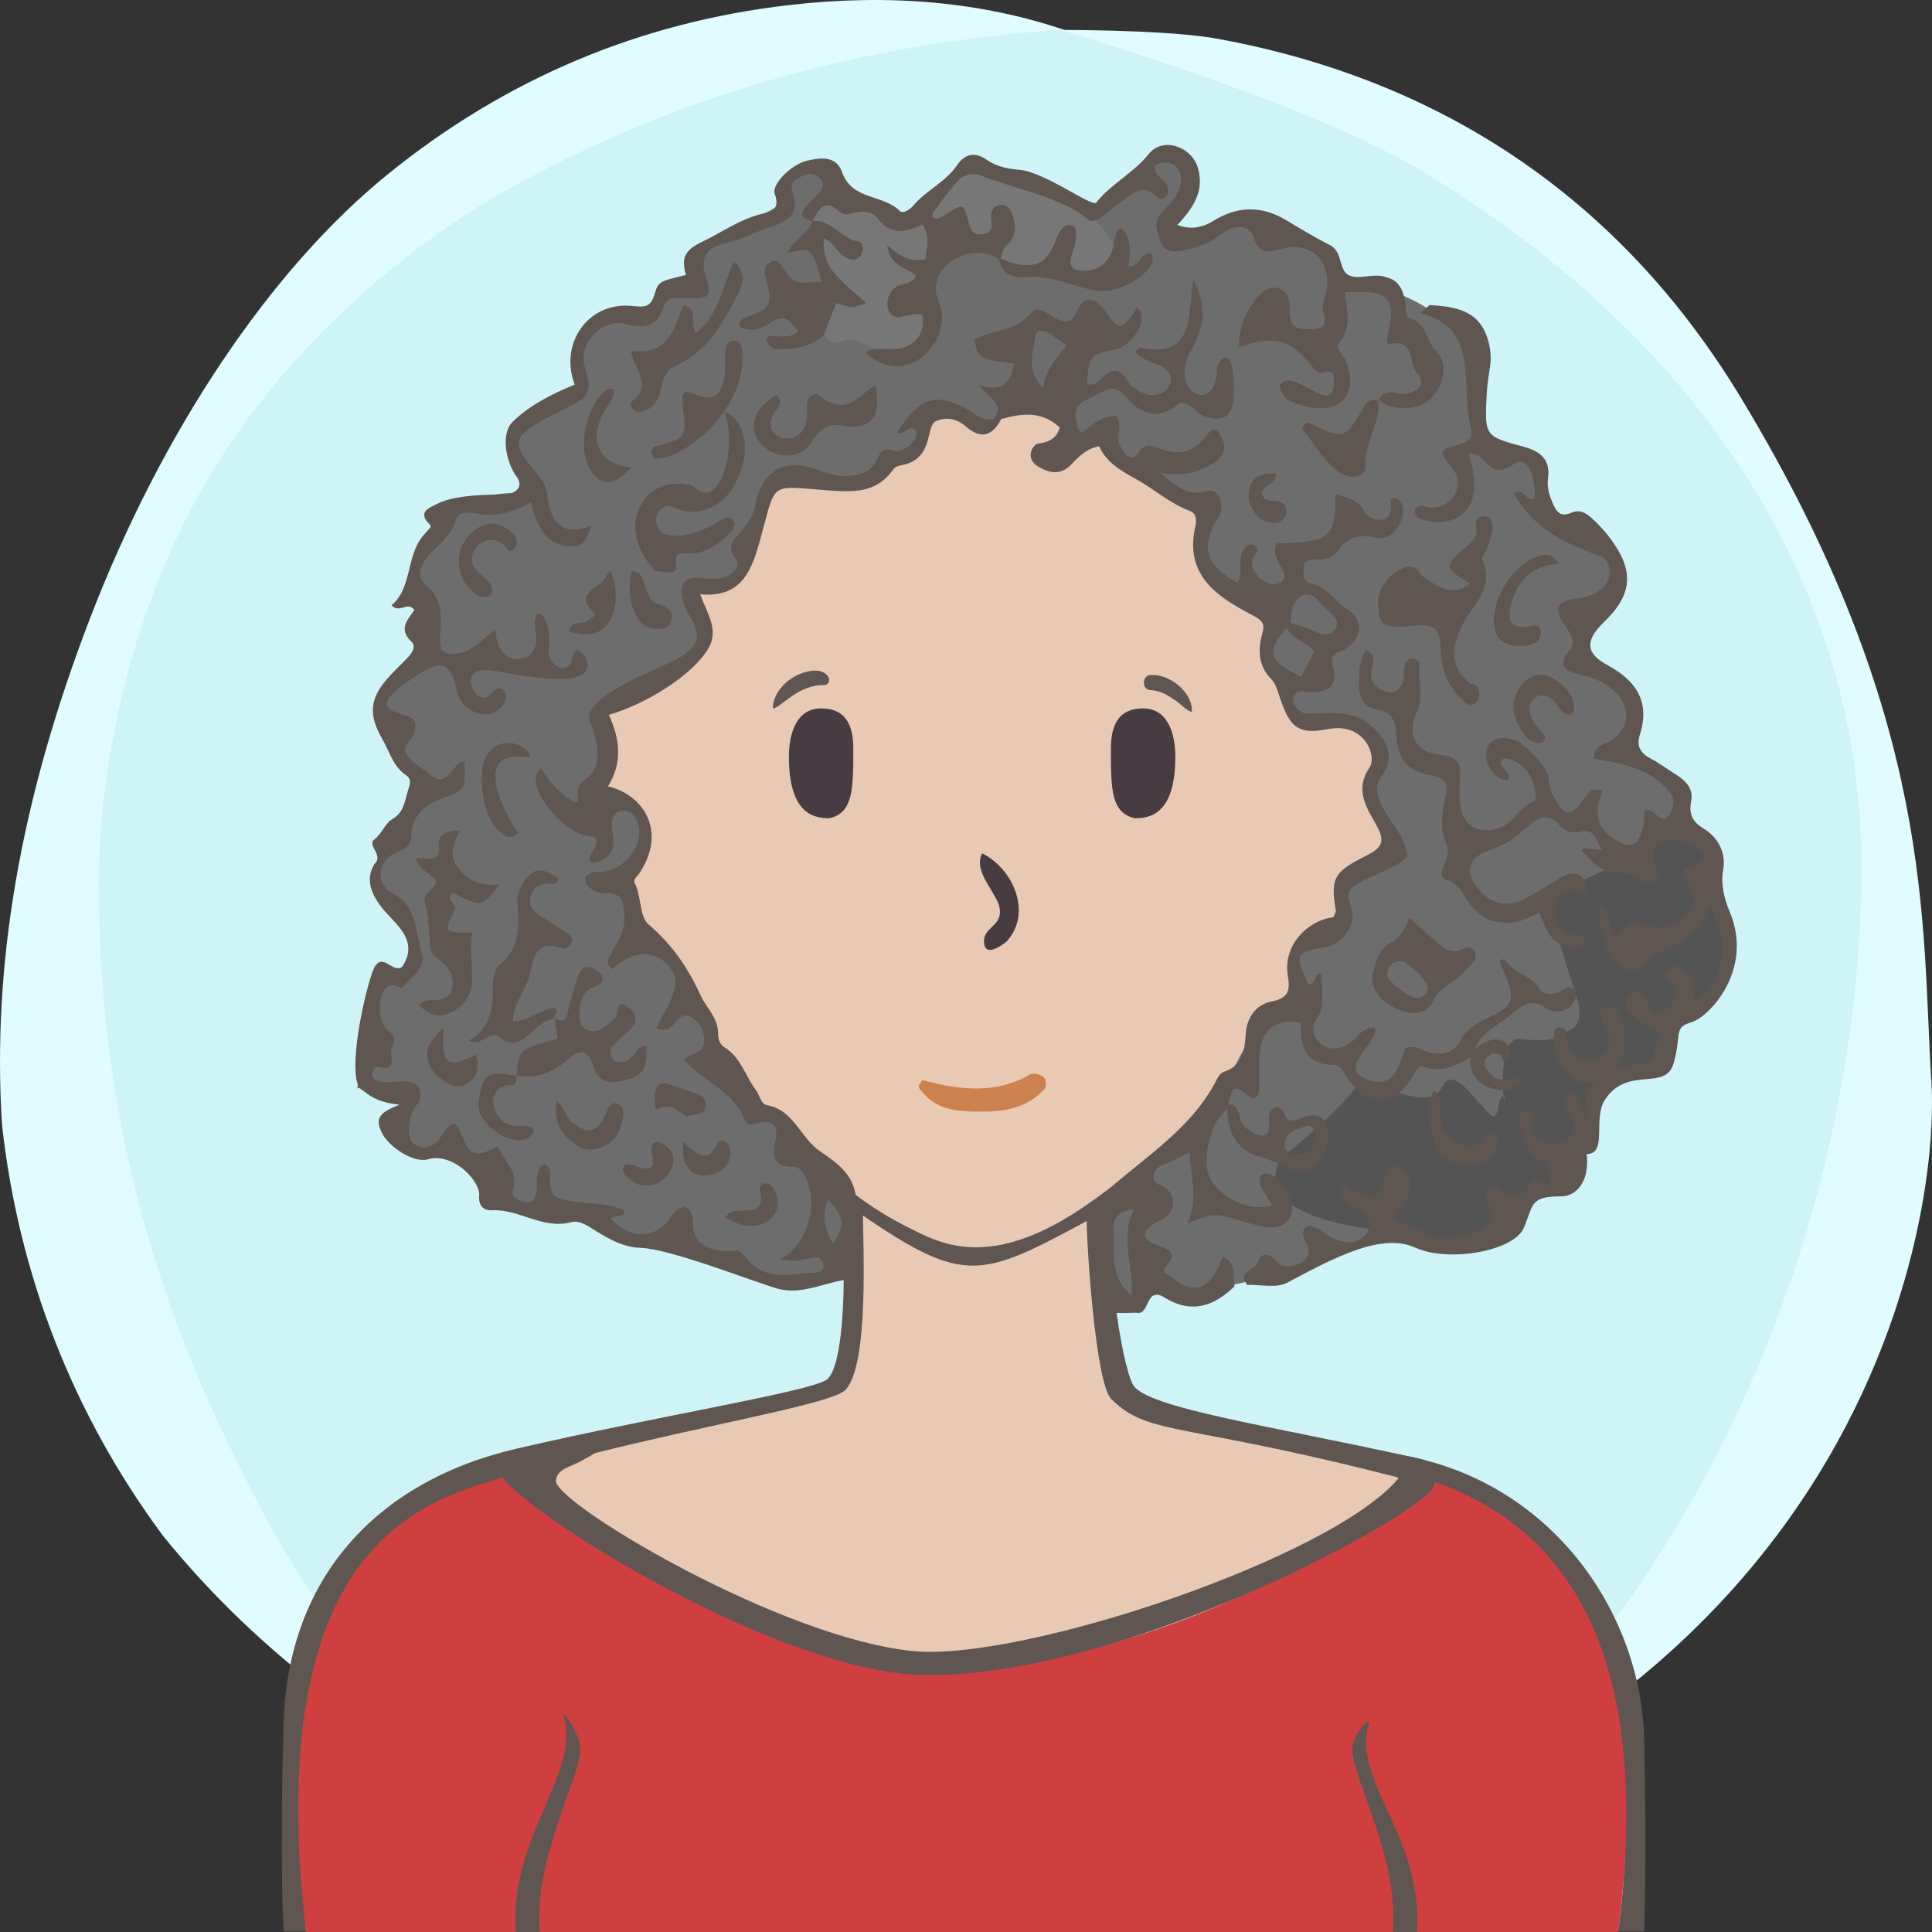 <?xml version="1.0" encoding="UTF-8"?><svg width="240" height="240" viewBox="0 0 240 240" version="1.1" xmlns="http://www.w3.org/2000/svg" xmlns:xlink="http://www.w3.org/1999/xlink"><rect x="0" y="0" width="240" height="240" fill="#333333" stroke="none"/><defs><path id="bg-layer-1" d="M239.919,134.308 C241.162,153.816 229.215,227.784 119.966,239.778 C107.376,240.801 91.116,238.421 73.512,229.716 L70.166,227.784 C48.166,217.709 32.063,205.380 20.226,190.756 C9.026,175.619 2.295,158.277 0.250,139.719 C-0.993,120.210 2.363,99.697 11.237,76.672 C20.110,53.648 33.526,33.512 48.192,21.632 C62.859,9.752 79.517,2.745 98.132,0.616 C110.542,-0.803 121.903,0.229 132.215,3.714 C141.256,3.779 147.637,4.153 151.360,4.836 C172.633,8.738 198.376,19.798 216.309,49.488 C240.530,89.588 238.676,114.799 239.919,134.308 Z"></path><path id="bg-layer-2" d="M131.682,3.697 C153.137,10.258 168.153,16.128 176.728,21.308 C212.772,43.078 231.222,74.142 231.222,107.547 C231.222,140.935 219.745,176.053 199.239,203.013 C194.350,209.441 186.113,217.023 174.529,225.761 C152.192,235.106 134.015,239.778 120,239.778 C105.985,239.778 88.750,235.544 68.294,227.074 C60.428,221.353 55.199,217.218 52.607,214.671 C39.783,202.071 33.301,189.660 27.998,178.611 C17.633,157.012 12.278,134.629 12.278,109.879 C12.278,96.555 15.529,77.178 25.631,59.817 C34.294,44.927 48.652,31.630 62.877,23.647 C83.417,12.120 106.352,5.470 131.682,3.697 Z"></path></defs><title>Beste Freundin gesucht</title><desc>Profilbild</desc><g id="beste-freundin-gesucht" stroke="none" stroke-width="1" fill="none" fill-rule="evenodd"><g fill="none" fill-rule="evenodd"><use fill="#E0FCFF" xlink:href="#bg-layer-1"></use><use fill="#CEF4F8" xlink:href="#bg-layer-2"></use></g><path d="M204.239,215.941 C203.891,200.941 193.503,185.068 175.905,181.120 C158.308,177.171 142.239,174.941 140.711,171.961 C139.183,168.980 137.239,154.941 138.239,149.941 C149.731,142.039 161.239,128.941 167.466,115.759 C172.494,112.941 175.264,105.123 177.239,97.941 C179.215,90.759 178.060,83.439 172.494,83.439 L170.239,83.439 C170.239,83.439 169.035,73.328 167.239,67.941 C157.239,42.941 134.606,34.061 111.622,37.832 C98.694,40.346 77.146,52.555 73.017,75.720 C72.657,78.413 72.298,84.337 72.298,84.337 C72.298,84.337 69.964,83.800 68.887,84.337 C63.239,86.941 65.239,94.941 66.239,98.941 C68.574,105.820 71.239,109.941 76.787,114.862 C83.239,126.941 91.311,140.604 104.239,149.941 C105.239,155.941 105.049,169.903 102.644,171.422 C100.239,172.941 81.859,175.863 64.239,179.941 C46.620,184.019 35.778,196.163 35.239,213.941 C34.701,231.719 35.239,239.941 35.239,239.941 L201.239,239.941 L204.239,239.941 C204.239,239.941 204.588,230.941 204.239,215.941 Z" fill="#5F5551"></path><path d="M178,184.678 C147,176.356 143,178.678 138.056,173.804 C136.106,171.881 135,154.910 135,151.678 C122,158.678 119.866,159.678 107.197,151 C107.197,154.412 108,169.678 105,172.678 C102,175.678 57,181.322 48,191 C40.647,198.907 38,207.406 38,217.678 C38,220.336 38,239.678 38,239.678 L169.291,239.792 L201,239.819 C201,239.819 209,193 178,184.678 Z" fill="#e8c9b4"></path><path d="M79.505,112.314 C70.505,110.386 66.505,94.314 68.505,88.314 C69.505,85.607 75.616,87.582 75.616,87.582 C75.616,87.582 75.725,70.427 83.505,60.314 C93.505,47.314 108.108,40 122.841,40 C134.505,40 141.654,43.413 150.505,49.314 C168.505,61.314 168.809,87.942 168.809,87.942 C168.809,87.942 171.148,87.176 172.580,87.044 C180.505,86.314 172.580,112.314 165.936,113.261 C159.505,128.314 148.169,140.314 135.505,149.314 C122.841,158.314 116.505,154.314 112.505,152.314 C96.505,144.314 79.505,119.314 79.505,112.314 Z" fill="#e8c9b4"></path><path d="M67.087,240.446 C66.087,231.446 72.087,220.943 72.087,217.446 C72.087,215.446 69.667,211.976 70.087,213.446 C72.087,220.446 63.087,228.446 64.087,240.446 L67.087,240.446 Z" fill="#5F5551"></path><path d="M171.078,240.446 C170.078,231.446 176.078,220.943 176.078,217.446 C176.078,215.446 173.658,212.976 174.078,214.446 C176.078,221.446 167.078,228.446 168.078,240.446 L171.078,240.446 Z" fill="#5F5551" transform="translate(172.039, 227.223) scale(-1, 1) translate(-172.039, -227.223) "></path><path d="M141,101.648 C138,101 138,98 138,93 C138,90 139,88 142,88 C145,88 146,91 146,94 C146,101 143,101.648 141,101.648 Z" fill="#463C42"></path><path d="M101,101.648 C98,101 98,98 98,93 C98,90 99,88 102,88 C105,88 106,91 106,94 C106,101 103,101.648 101,101.648 Z" fill="#463C42" transform="translate(102.000, 94.824) scale(-1, 1) translate(-102.000, -94.824) "></path><path d="M128.004,133.448 C128.363,133.267 129.261,133.448 129.620,133.807 C129.980,133.985 129.980,134.883 129.800,135.244 C127.645,137.576 124.944,138.084 122.222,138.084 C119.500,138.084 116.512,138.115 114.537,135.603 C113.687,134.698 114.358,134.883 114.537,134.165 C119.206,135.422 123.695,135.960 128.004,133.448 Z" fill="#CC814E"></path><path d="M125,117 C124.252,117.573 122.234,119 122.234,116.888 C122.234,115 125,115 124,112.162 C123,110 121,108 122,106 C126,108 128.252,113.573 125,117 Z" fill="#463C42"></path><path d="M100.973,83.320 C101.710,83.254 102.321,83.442 102.719,83.848 C103.146,84.288 103.098,84.947 102.499,85.101 C99,85.000 96.984,88.001 96,88.000 C96.014,85.769 98.380,83.547 100.973,83.320 Z" fill="#5F5551"></path><path d="M142.774,85.917 C141.701,85.858 141.721,84.008 142.907,84.035 C145.299,83.758 148.242,85.917 148.242,88.175 C147.625,88.098 146.613,87.211 146.076,86.920 C144.803,86.229 144.124,85.876 142.774,85.917 Z" fill="#5F5551" transform="translate(145.117, 86.093) rotate(5.000) translate(-145.117, -86.093) "></path><g><path d="M64,183 C56,186 32,188 38,240 L201,240 C205,209.333 197.333,190.667 178,184 C160,197.333 141.667,205 123,207 C104.333,209 84.667,201 64,183 Z" fill="#d03f3f"></path><path d="M166,180.248 C169.426,180.392 171.678,181.920 173.742,183.619 C165.579,193.486 127.023,206.415 113.468,205.106 C97.206,203.537 69.796,187.256 69.050,184.067 C69.068,182.422 70.905,182.274 72.372,181.384 C73.326,180.803 74.721,180.457 74.556,178.868 C73.523,178.072 61.315,181.395 62.074,183.000 C64.201,187.490 97.523,208.385 115.520,208.071 C137.101,208.118 167.443,192.929 175.574,186.961 C178.599,184.741 178.910,184.628 177,181.384 C173.555,180.373 168.898,180.197 166,180.248 Z" fill="#5F5551"></path><path d="M67.078,240.353 C66.078,231.353 72.078,220.850 72.078,217.353 C72.078,215.353 69.658,211.883 70.078,213.353 C72.078,220.353 63.078,228.353 64.078,240.353 L67.078,240.353 Z" fill="#5F5551"></path><path d="M171.069,240.353 C170.069,231.353 176.069,220.850 176.069,217.353 C176.069,215.353 173.649,212.883 174.069,214.353 C176.069,221.353 167.069,228.353 168.069,240.353 L171.069,240.353 Z" fill="#5F5551" transform="translate(172.030, 227.130) scale(-1, 1) translate(-172.030, -227.130) "></path></g><g><path d="M75.409,118.208 C74.641,118.208 73.3,117.840 72.955,115.371 C72.842,113.582 72.968,111.758 73.315,110.023 C73.433,109.418 73.754,107.813 75.384,107.813 C76.181,107.845 76.768,108.160 77.132,108.703 C77.495,109.247 77.577,109.935 77.360,110.593 C76.841,112.161 77.037,113.740 77.299,115.356 C77.383,115.860 77.440,116.811 76.896,117.514 C76.577,117.930 76.117,118.168 75.568,118.202 L75.409,118.208 Z" fill="#AFAFAF"></path><path d="M75.385,106.876 L75.385,106.876 C74.301,106.876 72.907,107.387 72.420,109.834 C72.059,111.651 71.926,113.560 72.039,115.356 L72.043,115.429 L72.053,115.502 C72.524,118.881 74.739,119.146 75.409,119.146 C75.478,119.146 75.551,119.144 75.622,119.138 C76.427,119.087 77.133,118.716 77.611,118.097 C78.177,117.366 78.385,116.337 78.199,115.199 C77.947,113.650 77.773,112.257 78.224,110.896 C78.531,109.966 78.403,108.947 77.883,108.171 C77.361,107.389 76.498,106.917 75.516,106.877 L75.480,106.877 L75.385,106.876 Z M75.385,108.751 C75.405,108.751 75.423,108.751 75.445,108.752 C76.348,108.790 76.735,109.568 76.496,110.292 C75.916,112.051 76.113,113.761 76.400,115.508 C76.525,116.273 76.398,117.211 75.511,117.267 C75.476,117.271 75.442,117.271 75.409,117.271 C74.464,117.271 74.020,116.399 73.860,115.238 C73.761,113.656 73.869,111.914 74.206,110.209 C74.347,109.510 74.537,108.751 75.385,108.751 L75.385,108.751 Z" fill="#5F5551"></path><path d="M170.525,118.202 C169.976,118.167 169.516,117.929 169.195,117.514 C168.653,116.811 168.709,115.861 168.791,115.354 C169.056,113.740 169.249,112.161 168.731,110.594 C168.514,109.934 168.598,109.246 168.961,108.704 C169.324,108.160 169.912,107.845 170.610,107.815 L170.614,107.815 C172.338,107.815 172.658,109.418 172.778,110.022 C173.123,111.756 173.249,113.582 173.143,115.298 C172.793,117.839 171.452,118.208 170.682,118.208 L170.525,118.202 Z" fill="#AFAFAF"></path><path d="M170.706,106.876 L170.670,106.876 L170.577,106.877 C169.595,106.917 168.730,107.389 168.209,108.171 C167.689,108.947 167.561,109.966 167.867,110.896 C168.318,112.257 168.147,113.650 167.893,115.199 C167.707,116.337 167.915,117.366 168.480,118.097 C168.959,118.716 169.665,119.087 170.467,119.138 C170.542,119.144 170.613,119.146 170.683,119.146 C171.352,119.146 173.567,118.881 174.038,115.502 L174.049,115.429 L174.053,115.356 C174.166,113.560 174.033,111.651 173.671,109.834 C173.184,107.387 171.790,106.876 170.706,106.876 M170.706,108.751 C171.555,108.751 171.745,109.510 171.885,110.209 C172.223,111.914 172.330,113.656 172.232,115.238 C172.071,116.399 171.628,117.271 170.683,117.271 C170.650,117.271 170.615,117.271 170.581,117.267 C169.694,117.211 169.566,116.273 169.692,115.508 C169.978,113.761 170.175,112.051 169.595,110.292 C169.356,109.568 169.743,108.790 170.646,108.752 C170.668,108.751 170.686,108.751 170.706,108.751" fill="#5F5551"></path></g><g><path d="M119.932,20.101 C119.932,20.101 132.739,24.745 136.013,26.085 C146.543,15.357 149.745,19.574 145.268,26.703 C142.612,30.931 152.815,26.776 155.188,26.703 C157.562,26.629 166.316,31.374 165.72,33.459 C166.819,36.433 183.566,34.026 183.374,51.596 C183.628,57.081 191.056,57.133 191.056,57.133 C191.056,57.133 190.507,61.928 195.38,65.127 C200.253,68.326 202.063,68.130 199.45,73.638 C195.991,75.420 195.075,79.723 196.194,81.374 C197.313,83.024 204.131,86.016 202.096,90.865 C200.061,95.713 206.369,94.268 208.303,97.260 C208.251,101.231 209.443,101.532 211.595,104.583 C212.322,108.761 215.572,115.331 214.780,119.357 C213.989,123.382 209.931,125.518 208.303,127.384 C204.055,130.162 206.939,128.307 205.155,132.692 C204.095,135.295 199.838,132.083 198.398,135.876 C195.922,142.399 197.461,143.945 194.367,146.227 C192.332,146.330 184,157.793 172.787,153.169 C167.232,155.989 152.848,160.339 148.575,160.207 C144.301,160.075 142.898,161.584 139.301,161.473 C135.705,161.363 135.605,149.008 137.382,148.527 C139.159,148.047 146.947,141.495 148.27,139.853 C152.899,136.561 155.646,124.080 160.378,124.197 C160.76,118.525 159.765,117.001 165.873,114.950 C166.636,106.853 172.097,106.315 173.656,105.976 C170.517,101.814 169.586,97.465 170.884,91.792 C170.463,89.829 167.825,89.112 162.26,89.163 C158.147,88.491 158.147,78.381 156.817,75.420 C152.23,70.984 148.473,72.806 148.575,68.477 C149.694,62.806 146.743,60.950 141.961,58.379 C135.997,57.238 136.797,52.616 134.126,54.013 C131.456,55.410 131.502,49.494 130.02,50.118 C127.482,51.187 124.905,51.212 122.018,52.696 C121.713,55.173 118.538,49.293 116.462,50.427 C114.387,51.562 114.662,57.926 110.316,56.364 C107.977,58.758 105.244,61.204 98.514,59.299 C92.917,58.371 96.143,74.856 85.406,72.502 C82.844,73.018 88.919,78.247 86.986,80.619 C85.052,82.993 79.763,84.666 76.027,87.151 C72.898,88.879 75.975,95.258 74.653,97.311 C73.331,99.364 80.404,100.209 80.311,103.179 C80.167,107.795 76.193,107.366 76.611,109.597 C77.03,111.827 87.36,123.203 87.83,126.847 C88.897,128.007 89.356,131.931 91.188,134.142 C93.019,136.356 103.887,144.569 104.253,146.857 C104.619,149.147 106.027,156.430 103.855,157.793 C101.683,159.156 99.448,158.992 95.359,158.533 C91.271,158.076 72.935,150.797 68.243,150.384 C62.951,149.919 63.418,150.030 59.591,144.607 C55.764,139.185 54.267,143.434 52.744,143.060 C51.221,142.687 45.847,141.510 47.842,139.392 C54.201,132.642 44.382,135.221 44.382,135.221 C44.382,135.221 46.061,122.481 46.926,120.264 C52.321,122.344 51.404,116.502 49.979,113.557 C45.959,109.431 44.891,109.163 49.571,102.764 C54.252,96.364 48.147,91.380 47.74,89.522 C44.382,85.861 51.846,82.818 52.744,79.517 C53.642,76.215 50.978,71.515 51.335,69.231 C51.692,66.946 55.829,60.737 65.394,61.259 C69.455,61.987 62.238,57.133 62.973,54.197 C63.708,51.261 71.537,49.283 71.804,47.704 C70.583,39.029 75.193,39.029 79.181,38.771 C80.937,38.671 85.269,35.415 86.294,32.995 C84.963,29.849 96.258,26.696 97.191,25.051 C95.766,22.627 100.531,20.439 103.062,21.414 C104.588,25.386 111.792,27.405 111.792,27.405 L119.932,20.101 Z" fill="#6D6D6D"></path><path d="M198.125,136.501 C198.865,139.410 196.293,141.373 195.547,144.002 C195.313,144.829 187.310,151.391 186.863,152 C186.031,153.134 180.345,155 172.285,152.992 C170.908,152.649 154.517,151.555 159.293,143.537 C159.905,143.536 168.526,135.954 168.698,134.510 C173.839,135.374 177.679,137.916 179.208,134.910 C180.737,131.904 184.210,138.336 185.572,138.700 C186.459,138.024 185.785,136.612 186.863,136.094 C187.096,139.630 185.572,129.678 188.510,129.021 C191.968,129.459 193.736,129.195 193.812,128.229 C196.444,128.186 196.390,125.817 196.040,124.537 C195.172,121.371 191.955,113.013 193.135,110.492 C193.558,111.147 208.014,104.257 208.687,101.991 C212.792,105.332 216.624,119.353 211.820,123.924 C208.880,125.499 206.934,129.143 206.233,132.113 C205.612,132.142 197.925,135.716 198.125,136.501 Z" fill="#545454"></path><path d="M139.218,34.544 C134.447,34.439 124.905,34.372 123.798,31.415 C123.110,29.580 115.459,30.733 116.019,31.381 C115.456,32.452 115.587,37.792 116.708,37.761 C117.091,37.750 113.092,44.026 113.475,44.035 C110.775,46.010 107.292,41.171 104.347,42.451 C103.620,42.766 102.833,42.319 102.332,41.610 C104.201,34.556 99.230,30.075 100.886,27.458 C100.886,27.458 100.919,27.502 100.919,27.502 C100.872,21.628 113.138,28.214 113.509,27.438 C115.194,23.911 118.871,20.545 124.373,21.615 C139.060,25.207 139.373,33.148 139.218,34.544" fill="#777777"></path><path d="M210.090,127 C212.344,126.356 217.916,120.409 214.852,113.223 C214.207,111.710 213.727,109.780 214.057,108.050 C214.443,106.021 213.462,104.050 211.693,102.974 C210.211,102.075 209.767,101.133 210.090,99.469 C210.376,97.996 209.439,97.006 208.260,96.264 C207.157,95.568 206.101,94.781 204.953,94.173 C203.704,93.510 203.291,92.600 203.712,91.262 C205.024,87.088 203.186,84.519 199.651,82.602 C196.944,81.135 196.902,79.545 199.232,77.300 C202.808,73.854 203.052,70.954 200.048,66.897 C199.427,66.059 198.706,65.284 197.950,64.566 C197.190,63.843 196.338,63.187 195.175,63.699 C193.532,64.421 193.165,63.166 192.705,62.062 C192.345,61.197 192.174,60.305 192.302,59.360 C192.618,57.020 191.264,56.035 189.291,55.502 C184.440,54.193 184.426,54.179 184.677,49.063 C184.734,47.885 184.920,46.711 185.098,45.543 C185.260,44.480 185.167,43.468 184.896,42.425 C183.881,38.521 180.813,38.094 177.588,37.894 C177.208,38.222 176.827,38.552 176.442,38.884 C179.942,39.826 181.595,41.769 181.999,45.651 C182.256,48.134 182.123,50.654 182.705,53.111 C183.016,54.423 182.384,54.908 181.141,55.261 C178.542,55.997 178.738,55.958 180.511,58.299 C182.156,60.470 180.115,63.794 176.860,62.890 C175.576,62.534 175.305,64.127 176.605,64.520 C179.877,65.508 182.703,64.235 183.091,60.982 C183.278,59.421 182.838,57.960 182.461,56.267 C183.148,56.479 183.613,56.482 183.845,56.718 C185.059,57.957 185.853,59.198 188.065,57.645 C189.554,56.599 190.776,58.532 190.630,61.881 C189.675,62.530 189.232,60.407 188.067,61.306 C190.494,65.714 194.542,67.580 198.759,69.061 C200.539,69.685 200.878,73.831 195.799,74.372 C193.252,74.644 192.977,75.800 194.535,77.878 C195.248,78.831 195.693,79.938 195.008,80.752 C193.085,83.036 195.009,83.499 196.426,83.828 C198.147,84.228 199.648,84.880 200.848,86.143 C202.679,88.071 202.296,90.688 200.052,92.037 C199.215,92.538 197.965,92.597 197.967,94.261 C199.294,94.451 203.659,94.993 206.100,97.073 C207.765,98.492 208.344,99.430 207.510,100.961 C206.318,103.150 205.523,99.889 204.315,100.775 C204.232,101.461 204.231,102.260 204.025,103.002 C203.374,105.344 202.414,105.454 200.377,104.130 C197.907,102.524 198.259,100.385 199.061,98.202 C197.482,97.715 197.139,98.772 196.614,99.441 C194.801,101.750 194.236,101.270 192.856,98.663 C192.561,98.105 192.468,97.409 192.400,96.763 C192.211,94.969 188.992,92.283 188.529,92.090 C184.869,90.564 183.769,93.548 185.245,95.674 C186.355,97.271 188.397,97.332 186.910,95.547 C184.939,93.181 190.032,93.962 190.655,98.035 C190.734,98.553 190.986,99.361 190.556,99.514 C188.694,100.177 188.071,102.357 186.055,102.923 C183.715,103.580 181.887,102.786 181.461,100.309 C181.262,99.154 181.267,97.936 181.364,96.763 C181.521,94.866 181.071,93.996 178.898,93.772 C175.838,93.458 174.700,91.227 175.992,88.475 C176.945,86.445 176.031,84.447 176.358,82.454 C176.436,81.979 174.414,80.739 174.388,83.702 C174.355,87.543 170.082,85.847 170.313,83.672 C170.407,82.786 171.193,81.102 169.646,80.829 C168.727,82.297 168.897,83.629 168.828,84.913 C168.738,86.570 169.430,87.877 171.059,88.145 C173.100,88.480 173.349,89.681 173.462,91.465 C173.644,94.329 174.880,95.805 177.655,96.281 C179.382,96.578 179.969,97.248 179.594,98.851 C179.107,100.937 178.781,103.022 179.743,105.034 C180.481,106.578 177.985,108.696 179.656,109.269 C181.496,109.900 181.747,111.221 182.606,112.350 C184.108,114.323 186.155,114.949 188.499,114.485 C189.367,114.313 190.173,113.812 191.167,113.393 C191.884,114.660 192.158,116.190 193.422,117.038 C194.654,117.866 195.845,118.370 197.103,116.873 C196.747,116.558 196.580,116.281 196.374,116.247 C194.537,115.936 193.007,115.227 193.215,113.013 C193.398,111.059 194.430,110.348 196.470,110.966 C197.260,111.205 197.234,110.083 196.943,109.541 C196.205,108.168 195.101,108.327 193.953,109.000 C192.389,109.916 190.853,110.887 189.254,111.737 C187.394,112.723 185.317,112.307 183.940,110.793 C181.801,108.443 182.218,106.535 185.238,105.515 C186.887,104.958 188.225,104.117 189.512,102.922 C190.680,101.837 192.147,100.544 193.788,102.589 C194.368,103.312 195.338,103.536 196.306,103.306 C198.190,102.859 198.154,104.416 199.024,105.601 C197.932,105.485 197.308,105.410 196.683,105.369 C196.635,105.366 196.573,105.592 196.518,105.712 C198.780,108.089 198.777,108.105 201.323,108.469 C202.091,108.579 202.876,108.528 203.567,109.002 C204.168,109.417 204.755,110.222 205.566,109.393 C206.265,108.679 205.682,107.962 205.533,107.206 C205.103,105.021 205.753,104.319 207.894,104.429 C208.958,104.482 210.008,104.717 210.820,105.385 C211.522,105.963 212.270,106.813 210.678,107.345 C209.660,107.685 208.527,108.032 209.471,109.442 C210.338,110.737 210.981,112.109 209.820,113.391 C208.555,114.787 206.923,115.537 204.903,115.058 C202.458,114.477 202.445,114.534 200.885,116.202 C199.635,115.233 200.038,113.339 198.833,112.246 C198.109,114.288 199.422,115.929 199.537,117.737 C199.959,118.392 200.333,119.089 200.814,119.696 C201.800,120.943 203.137,121.195 204.157,120.023 C205.509,118.470 207.323,117.886 208.974,116.919 C210.626,115.951 211.672,114.614 212.344,112.350 C214.770,117.737 214.057,120.023 213.085,121.870 C212.113,123.718 210.784,124.265 210.090,124.587 C204.903,127 206.318,132.104 204.025,132.104 C201.323,132.104 197.051,134.014 196.943,136.501 C197.579,139.348 196.829,141.087 194.535,141.941 C192.427,142.727 191.056,141.800 191.512,142.831 C191.968,143.863 193.422,147.881 191.512,147.191 C191.079,146.592 190.400,146.181 190.025,146.994 C189.091,149.019 187.887,148.997 186.352,147.797 C185.773,147.345 185.146,147.198 184.693,147.881 C184.293,148.485 184.612,149.041 184.948,149.663 C186.910,153.286 179.395,154.375 177.249,153.286 C175.987,152.645 174.659,152.136 173.096,151.453 C174.436,149.743 175.898,148.023 174.896,145.647 C173.571,144.365 172.677,144.646 172.035,146.364 C171.016,149.089 170.956,149.075 168.322,148.011 C167.671,147.748 167.161,146.829 166.268,147.465 C167.172,149.518 167.270,149.331 168.935,150.374 C171.642,152.071 169.179,154.371 167.824,154.330 C166.461,154.289 165.258,153.799 164.229,152.974 C162.417,151.522 161.250,152.614 162.226,154.339 C163.705,156.954 159.691,157.951 158.739,156.876 C157.715,155.719 156.817,155.299 156.170,156.939 C155.804,157.864 153.635,157.964 154.940,159.620 C156.617,159.552 158.538,160.071 159.934,159.327 C165.672,156.266 171.605,153.076 175.785,154.976 C179.966,156.876 188.065,155.421 189.291,152.533 C190.517,149.645 190.022,148.612 193.953,148.612 C195.799,148.612 197.497,146.783 197.103,143.357 C199.651,143.357 197.950,139.267 199.232,136.844 C202.009,132.202 206.847,135.703 207.894,132.104 C208.941,128.504 207.837,127.644 210.090,127 Z" fill="#5F5551"></path><path d="M182.620,72.494 C179.413,70.594 179.335,70.244 182.044,68.019 C182.928,67.294 183.593,66.716 183.373,65.471 C183.245,64.743 183.570,64.085 184.364,64.129 C185.436,64.187 185.446,65.148 185.362,65.899 C185.277,66.664 184.964,67.408 184.707,68.147 C184.536,68.639 183.980,69.254 184.123,69.558 C185.833,73.178 182.701,75.270 181.517,77.895 C180.197,80.821 180.237,82.801 182.490,84.804 C182.754,85.039 183.301,85.011 183.479,85.271 C183.868,85.841 183.854,86.582 183.465,87.124 C182.978,87.802 182.308,87.563 181.796,87.084 C180.120,85.513 179.104,83.671 179.025,81.246 C178.914,77.824 178.385,77.449 175.093,77.758 C171.724,78.076 171.237,77.696 171.194,74.711 C171.165,72.725 173.393,70.359 175.235,70.417 C176.160,70.446 176.366,71.407 176.990,71.809 C178.699,72.915 180.415,74.183 182.620,72.494" fill="#5F5551"></path><path d="M81.430,70.951 C79.997,69.407 78.997,67.656 78.910,65.475 C78.866,62.603 81.355,59.130 85.928,60.330 C86.785,60.822 87.535,61.762 88.652,60.810 C90.784,58.717 91.016,53.503 89.970,51.212 L89.937,51.257 C91.511,51.305 93.864,54.797 91.585,59.531 C90.224,62.705 87.026,64.474 83.800,63.093 C82.034,62.017 80.439,64.906 82.431,66.245 C84.118,67.055 87.085,66.248 89.621,64.543 C90.818,63.738 91.836,64.975 90.843,66.016 C89.367,67.563 87.696,68.826 85.425,68.764 C84.282,68.733 83.814,68.666 84.026,70.317 C84.180,71.521 82.403,70.967 81.430,70.951" fill="#5F5551"></path><path d="M177.375,122.740 C177.306,121.816 174.845,119.333 173.957,119.383 C172.922,119.442 172.274,120.047 172.331,121.130 C172.373,121.948 175.276,124.122 176.149,124.001 C176.805,123.908 177.280,123.475 177.375,122.740 M175.070,114.021 C176.373,115.171 177.249,115.939 178.120,116.714 C179.185,117.657 180.184,118.724 181.825,117.804 C182.254,117.564 182.893,117.669 183.188,118.209 C183.464,118.718 183.281,119.235 182.899,119.630 C182.175,120.375 181.494,121.192 180.663,121.795 C179.638,122.540 178.631,123.069 177.986,124.400 C177.185,126.053 175.440,126.201 173.560,125.337 C171.345,124.320 170.096,122.601 170.566,120.876 C170.939,119.515 171.219,117.931 172.624,117.221 C173.869,116.591 174.484,115.507 175.070,114.021" fill="#5F5551"></path><path d="M108.766,47.933 C109.512,51.961 108.233,53.460 104.467,52.849 C102.863,52.588 102.012,53.191 101.039,54.529 C98.212,59.907 89.088,53.559 96.418,49.067 C97.669,50.120 96.130,50.945 95.882,51.821 C94.597,54.953 100.722,56.104 100.235,50.828 C100.204,49.841 100.307,48.974 101.587,48.984 C105.402,52.356 107.382,48.180 108.766,47.933" fill="#5F5551"></path><path d="M171.205,49.629 C171.586,52.570 169.396,54.994 169.633,57.977 C169.727,59.158 167.805,59.671 166.509,58.766 C164.394,57.288 163.205,55.019 161.758,53.305 C162.192,52.480 162.401,52.441 162.700,52.583 C167.058,54.635 167.064,54.638 169.582,50.326 C169.993,49.622 170.625,49.685 171.265,49.689 C171.265,49.689 171.205,49.629 171.205,49.629" fill="#5F5551"></path><path d="M194.424,127.819 C194.928,134.109 201.401,131.579 199.599,127.901 C197.378,124.614 200.358,124.614 200.815,125.507 C202.231,127.381 202.935,133.554 197.848,134.380 C194.185,135.137 192.675,130.262 193.058,128.334 C193.247,127.381 193.802,127.535 194.424,127.819" fill="#5F5551"></path><path d="M193.640,70.019 C190.099,70.276 188.372,72.352 187.651,75.366 C187.152,77.449 187.893,78.113 190.149,77.795 C191.314,77.432 191.775,78.351 191.142,79.442 C190.381,80.602 186.401,80.673 185.799,78.559 C184.666,74.582 188.447,69.317 191.895,68.901 C192.422,68.838 192.896,69.080 193.640,70.019" fill="#5F5551"></path><path d="M195.787,136.022 C196.266,137.088 196.843,138.120 197.199,139.227 C197.702,140.794 197.636,142.379 196.353,143.579 C191.565,146.954 188.445,142.085 188.722,138.424 C189.551,137.991 190.596,137.353 190.321,139.129 C190.102,140.544 190.534,141.347 191.771,141.906 C192.815,142.376 196.517,141.787 195.172,138.844 C194.890,138.259 194.465,137.707 194.340,137.090 C194.084,135.829 195.022,135.995 195.787,136.022" fill="#5F5551"></path><path d="M188.010,87.884 C187.948,85.896 189.655,83.790 191.374,83.805 C193.307,83.821 195.996,86.474 195.476,88.266 C195.180,89.285 194.231,88.803 193.319,87.436 C191.906,85.317 189.075,86.672 190.299,89.303 C190.839,90.565 192.399,91.340 191.792,92.071 C189.976,93.245 188.067,89.704 188.010,87.884" fill="#5F5551"></path><path d="M184.511,140.752 C185.657,140.664 186.306,141.119 185.969,142.346 C185.536,143.912 184.465,144.682 182.838,144.763 C181.483,144.830 180.333,144.223 179.118,143.813 C177.794,141.280 176.643,138.726 178.139,135.421 C179.249,136.710 178.886,138.034 179.028,139.207 C179.231,140.888 180.432,141.651 181.784,142.150 C183.075,142.627 184.033,142.083 184.511,140.752" fill="#5F5551"></path><path d="M78.491,70.974 C80.678,70.901 79.592,74.550 81.844,75.086 C82.685,75.340 83.657,75.789 83.461,76.876 C83.229,78.168 82.091,78.217 81.061,78.072 C78.574,77.801 77.716,73.369 78.491,70.974" fill="#5F5551"></path><path d="M158.487,58.803 C158.587,60.109 156.940,60.124 156.760,61.253 C156.847,62.064 157.465,62.223 158.133,62.217 C160.859,62.190 159.974,65.388 157.805,64.905 C156.305,64.816 154.924,62.848 155.128,61.165 C155.335,59.448 156.401,58.696 158.487,58.803" fill="#5F5551"></path><path d="M52.070,124.842 C52.472,124.513 52.551,124.400 52.654,124.371 C53.840,124.026 55.541,124.642 56.070,123.075 C56.632,121.412 55.796,120.064 54.367,119.079 C53.967,118.803 53.491,118.304 53.458,117.876 C53.309,115.923 53.290,113.982 52.764,112.053 C52.468,110.966 54.062,110.522 54.179,109.460 C53.534,108.436 52.141,108.214 51.644,106.644 C52.776,106.386 54.976,107.512 54.507,104.749 C54.367,103.932 55.486,102.961 57.141,103.223 C56.295,104.819 55.634,106.298 57.061,107.991 C58.344,109.514 59.842,110.117 62.062,109.875 C59.805,112.708 59.805,112.708 56.296,110.916 C55.043,111.686 56.923,112.213 56.424,113.177 C55.053,115.825 55.177,115.891 58.703,115.851 C58.241,117.896 58.708,119.915 58.625,121.951 C58.553,123.696 57.615,124.938 56.139,125.697 C54.750,126.413 53.408,126.303 52.070,124.842" fill="#5F5551"></path><path d="M64.205,133.676 C64.430,130.328 64.430,130.328 69.281,129.041 C69.151,128.189 69.020,127.326 68.889,126.463 L68.817,126.533 C69.508,126.654 70.264,127.231 70.517,125.867 C70.801,124.327 71.296,122.823 71.774,121.327 C72.204,119.986 73.146,119.800 74.185,120.577 C74.836,121.065 75.285,121.840 74.239,122.418 C73.689,122.721 73.054,122.780 72.653,123.414 C71.781,124.792 71.660,127.229 72.673,127.801 C74.281,128.713 75.249,127.353 76.385,126.517 C76.969,126.086 76.333,123.700 78.179,125.270 C79.406,126.313 79.005,127.280 77.924,128.197 C77.236,128.780 76.565,129.407 76.007,130.112 C75.684,130.520 75.769,131.125 76.109,131.571 C76.485,132.061 77.039,131.934 77.545,131.872 C78.767,131.720 78.884,129.894 80.281,129.942 C80.461,132.678 79.877,133.694 77.629,134.190 C75.926,134.566 74.403,134.711 73.662,132.334 C73.063,130.416 72.057,130.233 70.553,131.584 C68.661,133.282 66.619,134.035 64.143,133.609 C64.143,133.609 64.205,133.676 64.205,133.676" fill="#5F5551"></path><path d="M68.888,126.463 C67.702,126.739 66.801,127.487 65.934,128.294 C64.822,129.328 63.696,130.157 62.191,128.905 C60.824,127.769 59.954,130.084 58.220,129.286 C61.020,127.724 61.210,125.163 61.241,122.478 C61.251,121.591 61.435,120.349 62.016,119.888 C64.627,117.815 64.487,115.118 64.282,112.228 C64.190,110.941 64.762,109.630 65.785,108.697 C66.756,107.811 67.547,107.927 69.407,109.110 C69.220,110.090 68.436,109.701 67.880,109.763 C66.873,109.877 66.172,110.350 65.893,111.358 C65.594,112.437 66.194,113.135 66.978,113.674 C68.050,114.411 69.171,115.076 70.262,115.787 C70.687,116.064 71.181,116.327 70.998,116.993 C70.833,117.593 70.264,117.969 69.835,117.813 C66.511,116.602 66.333,118.975 65.757,121.213 C65.282,123.058 63.778,124.563 63.691,126.879 C65.608,126.897 66.902,125.573 68.450,125.277 C69.690,125.039 68.886,126.034 68.817,126.533 C68.817,126.533 68.888,126.463 68.888,126.463" fill="#5F5551"></path><path d="M65.697,94.100 C57.749,92.792 63.447,102.282 64.364,103.461 C63.385,104.588 62.512,103.693 61.739,102.948 C59.980,101.252 59.108,95.668 60.551,93.700 C62.848,90.565 66.573,93.563 65.697,94.100" fill="#5F5551"></path><path d="M59.456,137.024 C59.880,133.438 60.451,132.910 64.206,133.676 C64.205,133.676 64.143,133.609 64.143,133.609 C64.205,134.148 64.119,134.871 63.557,134.798 C59.906,134.702 61.074,139.808 64.074,139.864 C64.832,139.822 65.614,139.673 66.402,140.376 C65.296,143.579 59.089,140.123 59.456,137.024" fill="#5F5551"></path><path d="M69.164,136.792 C70.229,137.710 70.232,138.840 71.119,139.475 C73.140,140.921 74.082,140.789 75.225,138.476 C75.567,137.784 75.671,136.804 76.694,137.127 C77.631,137.422 77.477,138.360 77.328,139.128 C76.975,140.948 75.974,142.258 74.162,142.718 C72.422,143.159 71.169,142.137 70.133,140.937 C69.267,139.936 68.822,138.700 69.164,136.792" fill="#5F5551"></path><path d="M55.109,127.711 C54.779,132.238 55.434,132.802 59.148,131.016 C59.717,132.823 59.125,134.118 57.532,134.869 C56.462,135.373 54.211,133.973 53.456,132.506 C52.601,130.843 53.084,129.443 55.109,127.711" fill="#5F5551"></path><path d="M79.027,144.895 C80.729,145.554 81.577,145.115 80.963,143.151 C80.786,142.585 80.965,141.361 82.380,142.119 C83.797,142.940 84.050,144.366 83.075,145.774 C81.964,147.381 79.734,147.775 78.290,146.569 C76.641,145.281 77.440,144.061 79.027,144.895" fill="#5F5551"></path><path d="M90.091,151.215 C90.783,150.331 91.450,150.373 92.070,150.389 C93.687,150.426 94.973,150.204 94.395,148.022 C94.193,147.133 95.261,146.364 96.231,147.825 C97.805,151.315 94.091,153.791 90.091,151.215" fill="#5F5551"></path><path d="M85.281,138.667 C84.318,138.192 83.247,136.739 81.570,137.867 C81.366,138.004 81.255,136.296 81.440,135.449 C81.602,134.706 82.165,134.399 82.907,134.637 C84.012,134.992 85.103,135.390 86.203,135.761 C86.964,136.017 87.717,136.335 87.666,137.309 C87.596,138.685 86.405,138.308 85.281,138.667" fill="#5F5551"></path><path d="M84.870,141.865 C86.629,143.461 87.922,144.574 89.089,142.117 C89.485,141.285 90.526,141.814 90.678,142.786 C91.141,145.750 87.274,146.725 85.901,145.539 C85.162,144.811 84.669,143.928 84.870,141.865" fill="#5F5551"></path><path d="M208.163,123.421 C208.318,122.358 207.276,122.215 206.873,121.606 C206.560,121.131 207.839,119.830 208.309,120.019 C210.248,120.799 211.100,122.512 210.304,124.449 C206.969,131.414 203.767,126.682 202.475,125.712 C201.203,125.279 202.695,121.442 204.483,124.151 C204.949,124.843 205.008,126.139 206.286,125.703 C207.303,125.357 207.928,124.500 208.163,123.421" fill="#5F5551"></path><path d="M100.886,27.458 C103.285,27.194 104.506,29.705 106.716,30.014 C107.289,30.094 107.325,31.159 106.948,31.734 C106.553,32.334 105.893,32.393 105.229,32.080 C104.037,31.517 103.594,30.041 102.293,29.587 C102.372,32.863 102.907,33.669 107.606,37.625 C105.897,38.289 105.897,38.289 103.867,37.652 C103.359,38.963 102.846,40.286 102.332,41.609 C100.574,43.245 98.409,43.430 96.180,43.390 C95.894,43.133 95.508,42.929 95.342,42.609 C94.953,41.860 95.507,41.736 96.057,41.740 C97.055,41.746 98.097,42.103 99.184,41.140 C98.243,40.039 97.538,38.834 95.789,40.019 C94.591,40.830 93.282,41.407 91.840,40.559 C91.784,39.916 92.076,39.644 92.646,39.437 C95.851,38.281 96.032,37.956 95.123,34.424 C94.883,33.492 95.051,32.864 95.851,32.502 C96.624,32.153 96.912,32.795 97.306,33.352 C98.650,35.251 98.680,35.229 102.089,34.993 C100.837,30.702 100.837,30.702 97.819,31.429 C98.475,29.739 100.433,29.175 100.886,27.458" fill="#5F5551"></path><path d="M81.343,56.982 C80.943,56.635 80.575,55.588 81.606,55.397 C85.302,54.384 85.313,54.385 84.792,50.261 C84.613,48.839 84.851,48.310 86.418,48.997 C88.410,49.869 89.488,49.293 89.934,47.157 C90.197,45.897 90.032,44.551 90.114,43.247 C90.174,42.281 91.833,41.825 92.141,43.105 C93.226,50.706 84.776,57.206 81.343,56.982" fill="#5F5551"></path><path d="M70.632,78.390 C71.049,77.028 72.196,77.589 72.889,77.192 C73.328,76.940 74.060,76.428 73.847,76.227 C70.980,73.513 74.893,73.052 75.346,71.474 C75.410,71.252 75.673,71.090 75.843,70.900 C77.467,74.686 76.132,80.414 70.632,78.390" fill="#5F5551"></path><path d="M78.382,43.567 C83.041,44.256 83.720,40.809 84.927,37.914 C86.903,38.482 85.620,40.280 86.485,41.367 C89.258,39.169 89.735,35.662 91.184,32.477 C92.490,33.765 92.450,34.983 91.803,36.238 C89.930,39.870 88.046,43.574 84.122,45.349 C82.828,45.934 82.410,46.707 82.183,47.935 C81.911,49.407 81.342,50.743 79.715,51.151 C78.909,51.399 77.882,50.292 78.468,49.904 C81.152,47.948 78.778,45.934 78.382,43.567" fill="#5F5551"></path><path d="M63.173,68.397 C60.922,65.049 56.997,68.860 59.279,70.949 C59.840,71.461 60.467,71.963 60.923,72.576 C61.480,73.674 60.922,74.551 59.382,73.976 C56.442,72.128 56.183,68.107 58.811,65.978 C60.201,64.851 61.611,64.709 63.069,65.733 C65.346,67.209 63.506,68.892 63.173,68.397" fill="#5F5551"></path><path d="M78.450,58.080 C76.179,60.449 74.677,60.509 73.303,58.287 C71.723,55.734 72.774,50.324 75.227,48.536 C75.996,47.932 77.150,48.229 75.222,50.822 C72.976,54.663 74.259,57.594 78.450,58.080" fill="#5F5551"></path><path d="M163.400,141.211 C163.370,142.823 162.488,143.526 160.953,143.395 C160.147,143.327 159.438,143.026 159.605,141.987 C159.864,140.376 161.236,140.232 162.417,139.856 C163.245,139.940 163.413,140.538 163.400,141.211 Z M138.328,152.696 C138.249,151.086 139.212,150.406 140.897,150.165 C139.032,153.761 140.865,157.374 140.553,160.923 C137.751,158.630 138.470,155.555 138.328,152.696 Z M163.262,80.984 C162.710,82.025 162.171,83.048 161.635,84.065 C157.817,82.211 157.044,81.137 159.833,77.990 C160.528,79.393 162.335,79.709 163.262,80.984 Z M163.923,74.823 C164.665,75.851 166.767,76.674 165.856,78.128 C164.977,79.530 163.339,78.358 162.060,77.909 C161.488,77.709 160.900,77.550 160.320,77.374 C160.387,76.746 160.363,76.089 160.559,75.505 C161.179,73.648 162.767,73.214 163.923,74.823 Z M128.607,41.765 C128.684,40.958 129.572,40.967 130.155,41.286 C130.935,41.711 131.625,42.305 132.484,42.920 C131.278,44.443 129.984,45.816 129.538,48.194 C127.326,45.753 128.425,43.689 128.607,41.765 Z M103.532,154.582 C102.487,152.846 101.950,151.064 102.882,149.002 C104.984,151.516 105.010,151.780 103.532,154.582 Z M191.142,122.718 C190.119,121.081 188.242,121.057 186.947,119.243 C185.642,118.796 186.833,120.710 186.965,121.038 C188.218,124.135 188.042,124.926 185.149,126.273 C183.601,126.993 182.272,127.672 181.376,129.306 C180.553,130.811 179.049,131.230 177.299,130.641 C176.488,130.368 175.666,129.766 174.593,130.206 C174.249,131.101 173.970,132.117 173.486,133.020 C172.679,134.528 171.166,134.730 169.478,133.943 C166.286,132.449 171.524,129.240 170.774,127.629 C169.417,127.604 168.917,128.476 168.280,129.088 C165.269,131.968 161.909,128.836 163.607,126.439 C164.694,124.907 164.139,122.816 164.119,120.985 C163.079,120.789 163.544,122.545 162.453,122.229 C160.847,118.455 160.823,118.327 164.731,117.635 C166.181,117.377 168.810,115.390 167.752,112.405 C167.453,111.560 167.389,110.783 168.022,110.232 C169.589,108.870 174.956,107.380 174.792,106.114 C174.489,103.771 172.719,102.235 171.750,100.265 C170.958,98.657 170.650,97.747 171.792,96.130 C173.347,93.929 172.327,91.554 169.611,89.642 C167.022,87.819 162.629,88.999 161.812,88.538 C161.099,88.132 160.494,87.544 160.698,86.661 C160.929,85.671 161.618,85.889 162.488,85.945 C165.064,86.113 166.194,85.158 165.612,82.893 C165.139,81.053 166.106,81.219 167.069,80.642 C169.269,79.324 169.435,76.935 167.294,75.636 C165.738,74.693 164.865,72.829 162.909,72.498 C161.873,72.322 161.893,71.414 161.916,70.640 C161.946,69.535 162.800,69.511 163.594,69.510 C164.542,69.508 165.523,69.356 166.064,68.568 C167.322,66.730 168.805,66.293 170.993,66.789 C172.459,67.121 173.633,65.962 174.157,64.406 C174.780,61.571 172.645,61.665 172.743,62.166 C173.356,65.336 170.100,64.954 169.429,63.490 C168.843,62.204 167.314,61.792 165.900,61.373 C165.982,66.981 164.995,67.336 158.565,67.522 C157.470,69.685 161.263,71.612 158.636,72.533 C157.262,73.014 154.411,70.547 155.959,68.851 C156.719,68.019 155.345,66.935 154.482,68.256 C153.650,69.531 154.600,71.136 153.685,72.383 C149.972,70.370 149.175,68.178 150.939,64.865 C152.700,62.861 151.225,60.436 149.867,61.010 C147.734,61.636 146.246,60.598 144.142,58.731 C147.084,59.298 149.004,58.596 150.772,57.521 C152.040,56.750 152.511,55.537 151.637,54.156 C151.268,53.573 150.945,52.761 150.007,53.961 C148.179,56.307 146.536,56.652 143.987,55.699 C142.993,55.328 142.284,54.961 141.391,56.256 C140.542,57.487 139.732,56.470 139.159,55.427 C138.492,54.215 139.601,52.773 138.608,51.670 C136.779,51.608 135.599,52.902 134.358,53.779 C133.672,53.306 133.870,52.735 133.738,52.265 C133.107,49.998 134.941,49.790 136.238,49.034 C137.582,48.251 138.593,47.788 139.897,49.336 C141.667,51.437 143.867,52.307 146.367,50.195 C147.532,49.516 148.671,51.315 149.282,51.564 C151.773,52.578 153.131,51.910 153.238,49.254 C153.530,42.040 151.148,44.792 151.174,45.679 C151.359,51.668 144.879,48.966 148.000,43.451 C149.712,40.426 149.925,37.989 148.227,34.717 C147.552,39.154 148.423,44.674 141.594,43.184 C139.929,44.000 143.350,45.071 144.160,45.451 C147.399,46.906 144.011,51.372 140.230,47.604 C139.494,46.108 138.675,45.734 137.710,46.285 C137.394,46.463 137.061,46.745 136.702,47.130 C136.273,47.589 135.716,47.972 135.000,47.687 C135.329,44.054 135.338,44.087 138.494,43.419 C140.947,42.900 142.880,39.276 141.228,38.227 C139.488,41.083 138.946,41.083 137.329,38.699 C136.102,36.889 134.645,36.654 133.839,38.536 C133.035,40.416 132.237,40.103 130.946,39.453 C130.064,39.007 128.910,37.839 128.169,38.796 C126.288,41.228 123.290,40.884 121.011,42.214 C121.612,44.631 121.612,44.631 125.993,45.170 C125.522,46.958 125.171,48.875 121.552,47.866 C123.243,49.563 124.766,50.433 123.475,52.006 C122.323,52.388 121.522,51.688 120.626,51.139 C116.498,48.610 114.249,49.248 111.471,53.671 C112.287,54.322 112.951,52.469 113.797,53.513 C114.168,54.661 112.269,56.383 110.957,55.954 C109.385,55.439 109.251,56.618 108.751,57.453 C108.076,58.580 106.999,58.972 105.794,59.086 C104.489,59.210 103.272,59.012 102.004,58.505 C97.579,56.739 94.692,58.267 93.803,62.848 C93.559,64.110 92.928,64.948 92.198,65.889 C91.448,66.856 90.020,67.602 91.409,69.441 C92.150,70.421 90.796,71.606 89.531,71.808 C88.522,71.970 87.462,71.803 86.424,71.787 C84.002,71.749 84.475,74.552 85.624,76.403 C87.118,78.958 86.948,80.064 84.522,81.637 C82.529,82.931 71.249,86.672 73.487,90.085 C73.950,91.819 75.299,94.957 72.689,96.834 C71.615,97.607 71.740,98.228 71.790,99.327 C71.856,100.749 67.971,97.200 67.281,95.433 C64.629,96.987 69.803,103.644 73.175,103.848 C74.626,103.936 74.139,104.907 73.438,106.086 C72.228,108.114 76.335,107.096 76.227,104.585 C76.192,103.807 75.951,103.026 76.002,102.260 C76.132,100.288 78.100,100.357 78.790,101.374 C80.856,104.412 77.439,108.746 73.913,108.300 C71.724,108.746 72.740,110.672 75.002,111.007 C77.397,110.657 77.484,112.280 77.570,113.946 C77.650,115.489 76.841,116.701 76.178,117.987 C75.799,118.719 74.983,119.533 76.055,120.386 C80.880,116.036 83.945,120.499 83.913,121.778 C83.858,124.091 82.403,125.774 81.523,127.733 C83.389,128.497 83.689,126.824 84.605,126.303 C86.154,125.424 88.240,128.570 87.251,130.112 C86.689,130.983 85.582,130.986 84.960,131.664 C87.549,134.441 91.156,135.609 92.532,139.144 C92.832,139.915 93.460,139.708 94.157,139.533 C96.132,139.033 96.737,139.901 96.306,141.868 C95.930,143.597 96.123,145.028 98.492,144.927 C99.296,144.894 99.820,145.686 100.144,146.425 C102.028,150.747 99.293,155.515 96.891,156.378 C98.763,156.821 99.800,156.495 100.981,156.205 C102.401,155.854 102.841,158.020 101.471,158.072 C98.486,158.185 95.150,159.331 92.713,156.318 C92.320,155.832 92.043,155.296 91.200,155.368 C88.154,155.625 86.031,154.571 86.075,151.882 C86.105,150.077 84.826,149.002 83.347,151.215 C81.504,153.973 78.219,154.021 75.912,151.399 C76.282,150.759 77.517,151.537 77.588,150.387 C75.216,149.002 69.365,149.870 68.564,148.154 C68.025,146.996 68.806,145.126 67.674,144.610 C66.401,144.971 66.805,146.895 66.657,147.913 C66.537,148.742 66.311,149.518 65.242,149.324 C64.448,149.180 63.429,148.716 63.711,147.895 C64.546,145.463 62.501,144.201 61.843,142.397 C59.306,143.728 58.461,143.770 57.446,141.224 C56.596,139.091 56.206,139.039 54.684,141.332 C53.920,142.482 52.404,143.047 51.258,141.952 C50.462,141.188 50.694,138.215 51.999,137.005 C52.556,135.350 52.036,134.482 50.347,134.337 C49.325,134.248 46.269,134.974 46.257,133.477 C46.252,132.862 46.525,132.399 47.136,132.555 C48.947,133.015 48.660,131.857 48.572,130.781 C48.502,129.905 49.700,129.135 48.301,128.098 C46.349,126.651 46.980,120.832 49.833,122.797 C51.039,121.465 53.033,120.176 52.408,118.396 C51.525,115.880 51.947,112.668 48.862,111.029 C46.556,109.803 46.798,106.934 49.206,105.914 C50.267,105.463 51.029,105.249 51.083,103.896 C51.182,101.346 52.699,99.973 55.002,99.145 C57.861,98.117 57.828,98.019 57.684,94.586 C57.452,94.667 57.167,94.689 56.996,94.842 C55.928,95.786 55.215,97.852 53.304,96.113 C52.346,95.239 50.977,94.786 50.431,93.513 C49.983,92.468 51.176,91.954 51.426,91.107 C51.772,89.939 51.709,89.235 50.245,88.838 C47.538,88.102 47.428,87.343 49.523,85.456 C50.096,84.940 50.806,84.581 51.444,84.138 C54.828,81.791 56.013,82.167 56.806,85.996 C57.275,88.254 60.870,90.110 62.587,87.403 C63.465,86.020 62.062,84.746 61.167,86.013 C60.599,86.817 59.898,86.880 59.185,86.263 C58.703,85.846 56.998,82.545 61.700,83.371 C64.376,83.840 74.775,86.053 72.709,81.676 C72.460,81.148 71.383,80.001 71.087,81.723 C70.665,84.165 67.993,82.545 68.175,80.970 C68.356,79.413 68.195,76.494 66.933,76.240 C66.106,76.632 66.507,78.243 66.620,79.135 C67.043,82.476 61.700,83.371 61.575,78.321 C59.914,79.181 58.889,80.890 57.011,81.150 C55.063,81.419 54.517,80.991 54.675,78.885 C54.846,76.621 55.005,74.497 52.967,72.753 C51.626,71.606 52.240,70.130 53.306,68.929 C54.505,67.578 56.042,66.565 56.614,64.624 C56.983,63.372 58.407,63.678 59.359,63.822 C61.645,64.168 63.725,63.669 65.978,62.375 C66.650,65.351 67.748,67.795 71.064,67.886 C72.573,67.926 72.939,66.809 73.499,65.301 C68.689,67.253 68.120,62.908 67.972,61.461 C67.791,59.689 66.385,58.557 65.409,57.224 C64.028,55.337 64.019,54.398 65.883,53.132 C67.279,52.185 68.828,51.457 70.344,50.706 C73.340,49.224 73.579,48.719 72.605,45.462 C71.816,42.826 74.754,39.477 77.603,40.221 C80.055,40.860 81.579,40.707 82.451,38.085 C82.954,36.569 84.281,37.047 85.442,37.059 C88.344,37.085 88.462,36.866 87.581,33.951 C87.004,32.045 87.758,30.685 90.234,30.165 C92.180,29.754 93.856,28.779 95.674,28.202 C98.049,27.451 99.341,26.487 98.433,23.821 C98.010,22.585 98.927,22.232 99.757,21.812 C100.581,21.394 101.356,21.624 101.903,22.201 C102.621,22.959 102.004,23.657 101.499,24.254 C100.993,24.853 100.338,25.344 99.913,25.994 C99.141,27.176 100.322,27.171 100.918,27.501 C101.663,26.036 102.382,24.557 104.281,26.285 C104.799,26.755 105.462,26.671 106.105,26.449 C107.184,26.074 108.484,26.359 108.984,27.055 C110.651,29.375 112.605,28.794 114.605,27.897 C115.573,29.408 115.115,30.826 114.960,32.222 C113.231,32.571 111.766,31.924 110.233,30.441 C110.444,33.166 112.743,33.131 113.767,34.316 C113.206,35.388 112.121,35.145 111.376,35.609 C109.439,36.813 110.117,40.114 112.254,39.287 C112.636,39.277 114.511,38.673 114.600,39.247 C114.942,41.453 113.635,43.030 111.499,43.346 C110.174,43.543 108.713,42.978 107.483,43.811 C113.169,48.780 118.451,41.559 116.709,37.761 C114.447,32.835 121.171,29.852 124.121,32.292 C124.394,34.021 125.980,34.587 127.332,34.442 C130.298,34.123 132.879,35.406 135.612,36.005 C139.692,36.902 144.392,32.914 142.929,31.433 C141.668,31.373 141.504,33.178 140.190,33.147 C140.339,31.362 140.688,29.588 139.208,28.290 C138.516,28.613 138.393,30.164 138.312,30.546 C137.894,32.532 136.480,33.685 134.512,33.646 C133.439,33.626 132.707,33.224 133.054,31.967 C133.369,30.831 133.857,29.731 133.620,28.510 C133.548,28.133 132.056,26.834 131.016,30.269 C129.928,32.592 128.915,33.192 126.442,32.833 C125.721,32.728 125.032,32.388 124.332,32.142 C124.374,31.372 124.675,30.764 125.278,30.216 C126.132,29.440 126.169,28.354 125.939,27.288 C125.737,26.358 125.350,25.392 124.249,25.471 C123.374,25.534 122.990,26.324 123.129,27.221 C123.293,28.275 123.165,29.046 121.870,29.100 C120.638,29.152 120.522,28.364 120.264,27.382 C119.695,25.215 119.603,25.240 117.349,26.765 C116.992,26.903 116.629,27.166 116.278,27.148 C115.751,27.121 115.746,26.619 115.974,26.307 C116.897,25.049 117.823,23.785 118.849,22.613 C119.688,21.653 120.745,21.349 122.016,21.871 C125.445,23.276 132.076,24.526 135.125,27.250 C136.099,28.117 138.026,25.902 139.060,25.207 C140.554,24.204 141.851,22.572 143.756,24.482 C144.440,25.329 145.458,23.920 145.016,23.262 C144.956,22.161 143.256,22.070 143.459,20.584 C145.661,19.071 148.647,21.891 145.035,25.651 C143.017,27.530 143.667,28.345 144.076,29.791 C144.530,31.395 145.849,31.377 147.274,31.052 C148.797,30.705 150.157,30.303 151.464,29.252 C153.344,27.743 155.177,27.875 155.709,29.422 C156.429,31.512 157.286,31.442 159.167,30.910 C162.911,29.851 165.487,32.525 164.746,36.305 C164.595,37.077 164.108,37.964 164.333,38.593 C165.219,41.091 163.548,40.875 162.124,40.891 C160.218,40.910 160.100,39.472 160.212,38.118 C160.381,36.057 158.076,34.544 156.119,37.001 C154.720,38.755 153.868,40.750 153.930,43.134 C158.243,41.565 160.492,42.180 163.117,45.663 C163.596,46.300 164.042,46.436 164.750,46.211 C165.387,46.008 165.641,46.361 165.704,47.004 C166.131,52.597 160.280,45.076 158.982,47.916 C159.200,49.563 160.570,50.020 161.731,50.360 C166.894,51.874 168.877,48.470 167.093,44.660 C166.778,43.987 165.768,43.286 166.357,42.597 C168.014,40.664 167.262,38.425 167.071,36.329 C172.540,35.951 173.412,36.855 172.427,41.563 C172.315,42.099 172.076,42.833 172.764,42.705 C175.750,42.153 174.982,45.083 175.993,46.282 C177.106,47.605 176.474,48.502 174.749,48.902 C173.591,49.170 172.107,47.986 171.272,49.678 C172.561,50.749 174.106,50.798 175.627,50.593 C178.584,50.192 180.560,45.636 178.413,43.628 C177.079,42.380 177.292,39.966 174.966,39.515 C174.299,39.386 175.288,35.163 172.208,34.437 C170.631,33.877 169.012,34.752 167.667,34.244 C166.243,33.705 166.864,31.287 165.230,30.460 C163.374,29.519 161.584,28.437 159.797,27.365 C156.750,25.538 153.754,25.555 150.732,27.439 C149.440,28.245 148.060,28.602 146.255,27.943 C148.309,25.762 149.589,23.707 148.835,20.947 C148.088,18.209 144.454,16.942 142.714,19.118 C140.799,21.514 138.032,22.826 136.161,25.180 C135.601,25.729 129.736,21.324 126.585,21.087 C125.112,20.976 123.739,20.669 122.543,19.834 C121.029,18.781 119.805,19.165 118.871,20.545 C117.445,22.649 115.052,23.632 113.460,25.535 C113.052,26.022 112.177,26.608 111.760,26.192 C109.680,24.117 105.832,24.893 104.609,21.387 C103.882,19.299 101.912,19.587 100.252,19.964 C98.340,20.400 95.797,22.879 96.251,24.115 C96.918,25.927 95.874,26.289 94.793,26.534 C91.954,27.177 89.659,28.882 87.126,30.088 C84.837,31.176 84.700,32.287 85.207,34.152 C82.076,34.961 81.787,34.878 81.346,36.453 C80.841,38.248 80.037,38.159 78.514,38.004 C73.109,37.455 69.439,42.599 71.388,47.780 C68.618,48.922 65.938,50.241 63.739,52.342 C62.007,53.998 63.041,57.720 64.150,59.175 C64.965,60.246 64.358,61.017 63.423,61.300 C62.456,61.591 56.998,61.151 54.231,62.628 C53.544,62.995 52.248,63.395 52.858,64.532 C53.132,65.041 53.934,65.283 53.202,65.904 C50.248,68.408 51.458,72.820 48.638,75.194 C49.667,76.265 50.572,74.646 51.484,75.768 C50.709,76.923 49.410,78.120 51.099,79.694 C51.773,80.323 51.141,81.169 50.583,81.759 C49.772,82.615 48.897,83.411 48.120,84.298 C45.926,86.809 45.766,88.826 47.487,91.798 C48.388,93.353 48.819,95.204 50.444,96.304 C51.179,96.801 50.931,97.417 50.660,98.287 C50.237,99.637 50.188,100.908 48.721,101.764 C47.825,102.287 47.389,103.637 46.474,104.304 C45.560,104.972 47.721,106.290 46.508,107.338 C45.213,109.463 46.325,111.533 47.952,113.356 C49.459,115.048 52.017,117.061 49.947,120.105 C48.711,121.039 47.300,117.755 46.240,120.808 C44.996,124.392 42.922,134.558 45.073,135.453 C46.361,136.501 47.487,137.005 49.636,137.229 C47.033,138.231 46.590,138.971 47.425,140.700 C48.279,142.469 51.388,144.535 53.179,144.008 C56.206,143.114 59.733,146.697 59.526,148.573 C59.414,149.597 59.959,150.412 61.109,150.347 C64.484,150.154 67.416,152.764 70.942,151.829 C72.082,151.526 73.144,152.382 74.159,153.001 C75.825,154.015 77.531,154.945 79.564,155.011 C83.254,155.131 93.183,159.066 96.483,160.048 C99.653,160.991 102.534,159.180 105.584,158.925 C107.031,155.356 107.290,151.720 106.191,148.006 C105.694,145.526 103.466,144.120 101.859,143.014 C99.412,141.330 98.587,137.854 95.278,137.290 C94.499,137.156 94.386,136.065 93.927,135.453 C92.600,133.689 92.023,131.356 90.017,130.112 C89.389,129.721 89.200,129.097 89.207,128.424 C89.228,126.443 87.740,125.217 87.041,123.679 C85.453,120.180 83.481,117.337 80.581,114.845 C79.379,113.815 79.719,111.366 78.847,109.707 C78.606,109.248 79.213,108.810 79.493,108.379 C82.865,103.188 79.897,98.706 75.522,97.684 C77.320,94.837 77.052,91.851 75.627,88.803 C80.338,87.428 86.037,83.852 87.986,80.567 C89.350,78.269 87.865,76.266 86.980,73.826 C92.314,74.308 93.436,70.659 94.525,66.694 C96.427,59.761 95.552,60.378 102.671,60.900 C106.034,61.146 108.817,61.311 110.969,58.317 C111.377,57.748 112.141,57.832 112.736,57.604 C116.198,56.369 114.819,52.506 116.552,52.216 C117.755,51.759 119.038,52.153 119.874,52.892 C121.862,54.650 123.219,54.196 124.388,52.056 C126.962,51.329 129.468,51.048 131.648,53.103 C131.243,54.539 130.189,54.944 128.976,55.109 C128.252,55.208 127.278,56.963 128.960,57.955 C130.446,58.831 131.803,59.068 133.167,57.607 C134.042,56.672 135.000,55.716 136.536,55.437 C137.487,57.504 139.227,58.461 141.238,59.578 C143.410,60.785 145.357,62.555 147.796,63.464 C148.761,63.825 148.626,64.754 148.466,65.485 C147.143,71.520 151.268,74.147 155.458,76.354 C156.868,77.097 157.165,77.446 156.788,78.803 C156.234,80.808 156.343,82.727 157.887,84.325 C158.356,84.808 158.573,85.398 158.784,86.039 C160.056,89.927 160.845,91.390 164.887,90.584 C169.611,89.642 171.044,94.005 170.144,95.319 C168.376,97.899 169.530,99.996 170.827,102.229 C172.107,104.437 171.832,105.231 169.782,106.262 C165.517,108.412 165.184,109.099 166.081,113.908 C162.823,114.022 159.321,117.197 159.975,121.154 C160.303,123.144 160.012,123.995 157.933,124.414 C155.982,124.805 154.868,126.452 154.746,128.461 C154.620,130.555 154.339,132.389 152.036,133.147 C151.708,133.255 151.385,133.633 151.218,133.968 C147.792,140.829 141.060,144.318 135.915,149.423 C135.749,150.197 135.582,150.969 135.416,151.743 C136.226,155.133 135.945,158.611 136.208,162.046 C137.769,163.572 139.733,162.983 141.565,163.093 C142.816,162.819 142.459,159.818 144.635,161.169 C147.952,163.231 150.761,162.321 153.347,159.796 C153.143,158.473 153.589,156.876 151.901,156.088 C150.380,160.322 148.195,161.080 145.291,158.455 C145.013,158.205 144.169,158.122 144.799,157.392 C146.495,155.429 144.953,155.202 143.504,154.589 C141.786,153.862 141.840,152.977 143.470,151.907 C143.895,151.626 144.470,151.534 144.820,151.189 C145.880,150.142 146.144,148.997 145.025,147.758 C144.462,147.134 143.038,147.234 143.306,145.964 C143.558,144.772 144.800,144.643 145.697,144.178 C146.377,143.825 147.070,143.500 147.757,143.162 C147.899,146.024 148.953,148.861 147.505,151.946 C150.804,150.653 150.800,150.664 154.179,151.665 C155.173,151.960 156.179,152.249 157.198,152.416 C159.755,152.835 161.175,151.091 160.228,148.628 C159.910,147.801 158.188,145.318 156.945,145.827 C155.575,146.389 157.516,148.845 158.071,149.760 C154.879,150.516 152.331,148.916 150.877,147.244 C149.228,145.345 149.881,142.263 150.881,139.773 C151.202,138.976 151.917,138.343 152.463,137.638 C152.512,140.674 153.529,143.008 156.906,143.812 C157.579,143.973 160.304,145.210 161.012,145.467 C164.452,146.105 165.632,141.186 164.720,139.466 C164.058,138.218 162.649,138.475 161.570,138.901 C160.569,139.294 159.905,139.485 159.522,138.205 C158.398,136.564 157.537,138.284 157.627,138.889 C158.195,142.664 155.018,140.552 154.386,139.697 C153.772,138.867 154.149,137.258 152.596,137.167 C153.173,134.732 153.291,134.766 155.073,136.125 C155.876,136.739 156.298,136.298 156.363,135.572 C156.478,134.269 156.417,132.950 156.435,131.638 C156.493,127.001 159.581,126.558 161.620,127.098 C161.483,130.013 162.180,132.303 165.756,132.295 C166.577,132.293 166.880,133.227 167.345,133.864 C170.201,137.765 172.868,137.721 175.464,133.774 C175.877,133.145 176.018,132.174 177.093,132.563 C179.224,133.333 180.931,132.259 182.692,131.388 C182.054,134.888 187.317,136.827 189.194,134.220 C188.032,133.447 186.558,134.647 185.498,133.752 C182.692,131.388 186.304,129.986 186.594,131.462 C186.736,132.180 187.677,131.560 187.649,130.969 C187.548,128.700 185.132,128.570 183.185,130.339 C183.983,128.235 186.095,127.402 187.721,126.034 C189.144,124.839 190.222,123.951 192.034,125.205 C193.109,125.950 194.434,125.749 195.285,124.802 C196.351,123.617 195.460,122.123 194.356,122.846 C193.352,123.502 191.863,123.870 191.142,122.718 Z" fill="#5F5551"></path></g></g></svg>